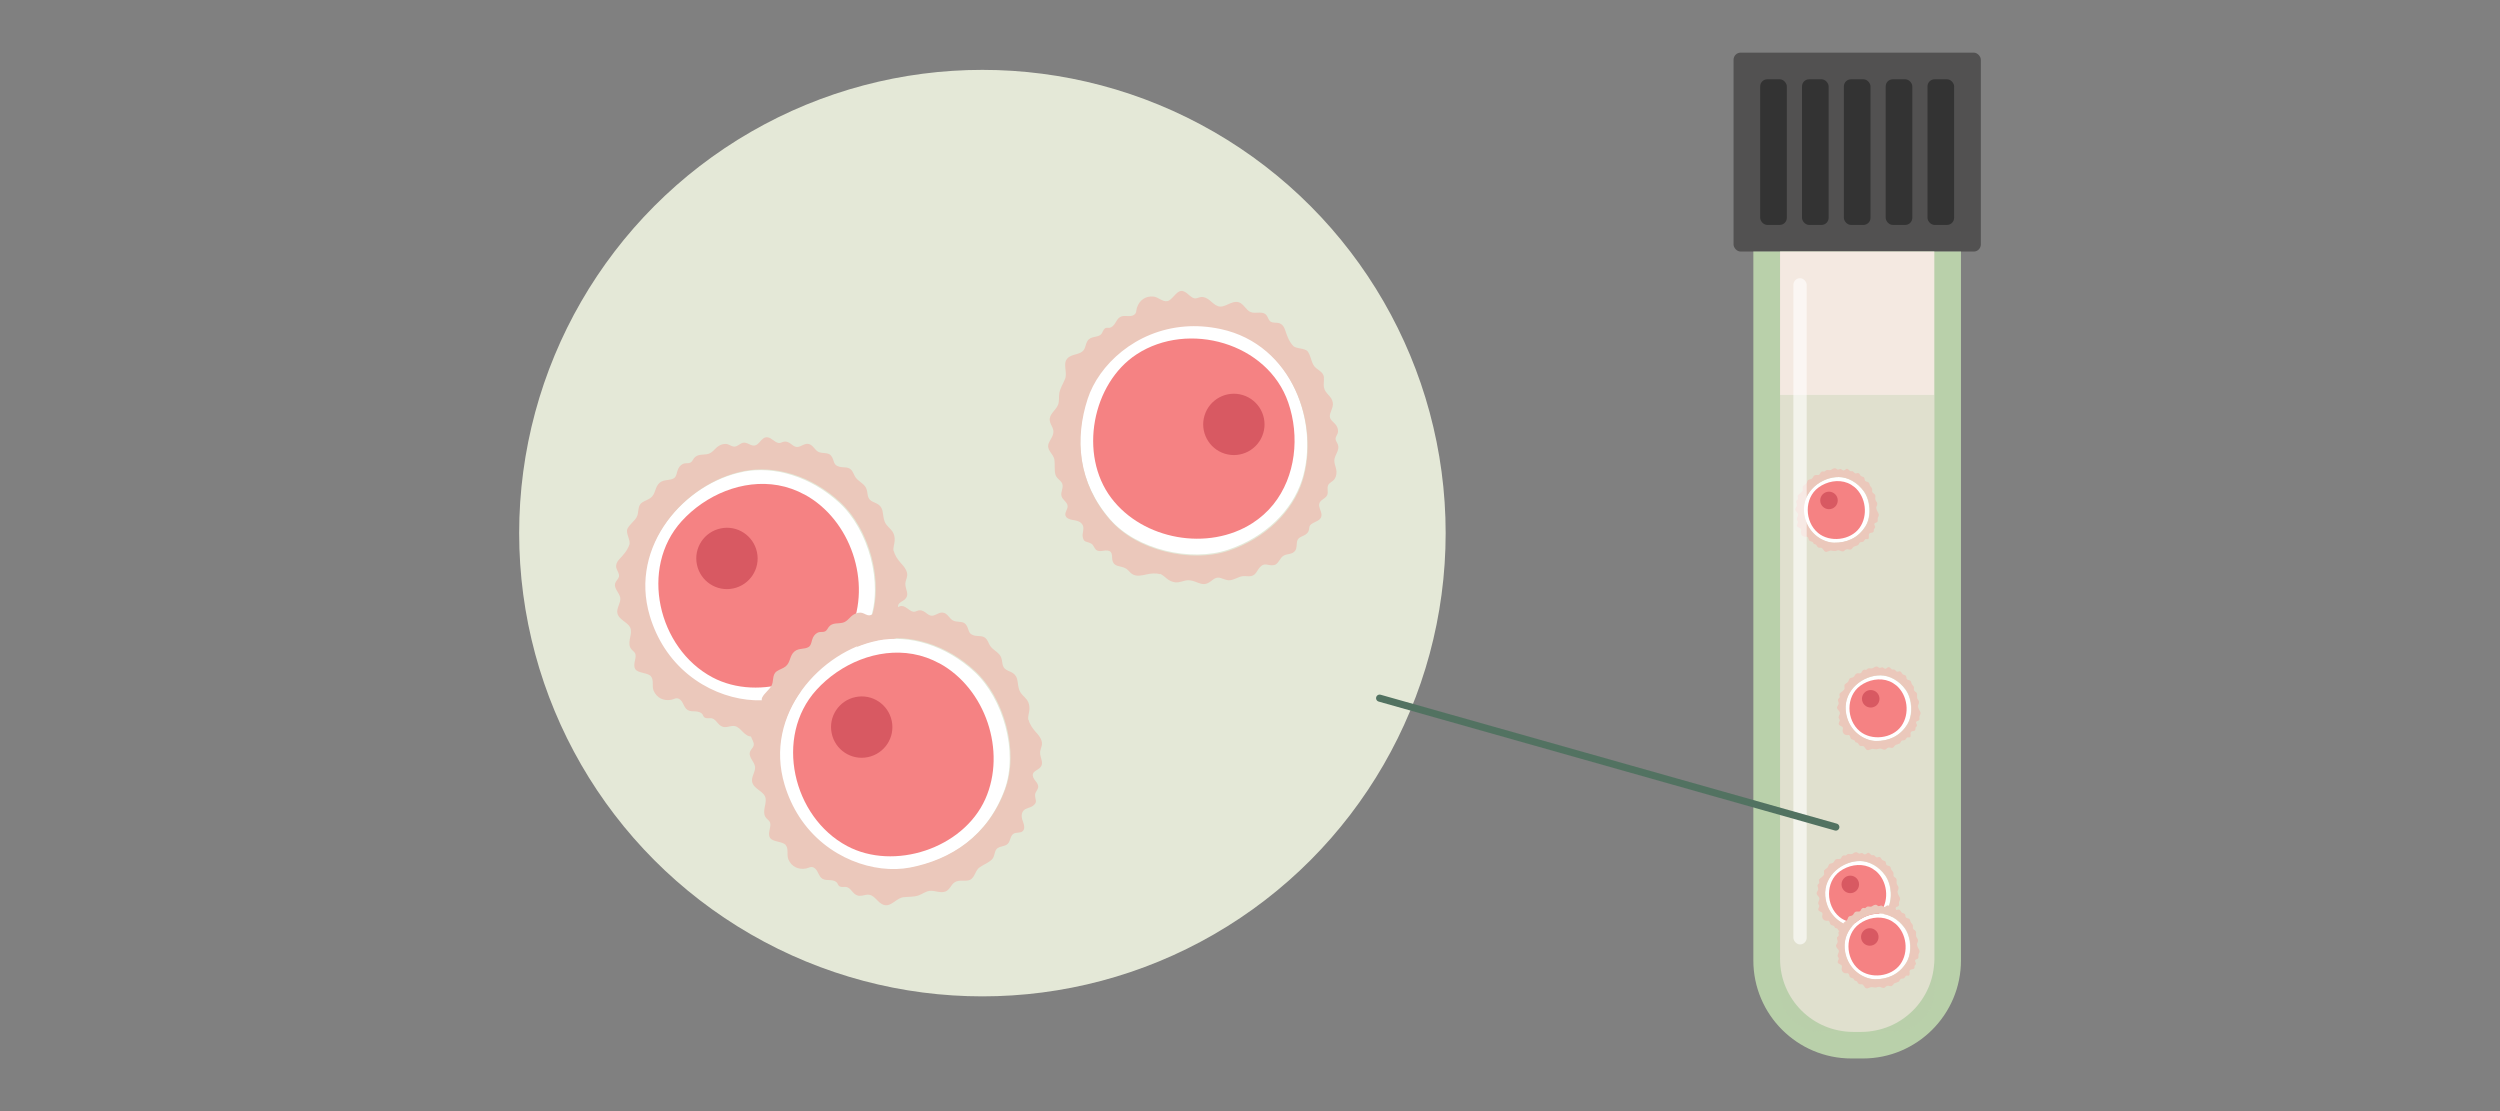 <?xml version="1.0" encoding="UTF-8"?><svg id="Assets" xmlns="http://www.w3.org/2000/svg" viewBox="0 0 351 156"><rect x="0" y="0" width="351" height="156" fill="#808080" stroke="none"/><defs><style>.cls-1,.cls-2{fill:none;}.cls-2{stroke:#527261;stroke-linecap:round;stroke-linejoin:round;}.cls-3{fill:#f58283;}.cls-4{fill:#ebc8bb;}.cls-5,.cls-6{fill:#fff;}.cls-7{fill:#f4e9e1;}.cls-8{fill:#e4e8d7;}.cls-9{fill:#333;}.cls-10,.cls-11{fill:#b9d0aa;}.cls-12{fill:#d85962;}.cls-13{fill:#525151;}.cls-11{opacity:.34;}.cls-6{opacity:.6;}</style></defs><rect class="cls-13" x="243.39" y="7.39" width="34.72" height="27.93" rx="1" ry="1"/><rect class="cls-9" x="247.13" y="11.13" width="3.74" height="20.45" rx="1" ry="1"/><rect class="cls-9" x="253" y="11.13" width="3.74" height="20.45" rx="1" ry="1" transform="translate(509.74 42.71) rotate(-180)"/><rect class="cls-9" x="258.87" y="11.13" width="3.74" height="20.45" rx="1" ry="1" transform="translate(521.49 42.71) rotate(-180)"/><rect class="cls-9" x="264.75" y="11.13" width="3.74" height="20.45" rx="1" ry="1" transform="translate(533.24 42.71) rotate(-180)"/><rect class="cls-9" x="270.62" y="11.13" width="3.74" height="20.45" rx="1" ry="1" transform="translate(544.98 42.71) rotate(-180)"/><path class="cls-10" d="m246.17,35.32h29.15v99.52c0,7.6-6.17,13.77-13.77,13.77h-1.61c-7.6,0-13.77-6.17-13.77-13.77V35.32h0Z"/><path class="cls-7" d="m249.91,35.32h21.67v99.32c0,5.65-4.59,10.23-10.23,10.23h-1.2c-5.65,0-10.23-4.59-10.23-10.23V35.32h0Z"/><path class="cls-11" d="m249.91,55.45h21.67v83.63c0,3.2-2.59,5.79-5.79,5.79h-10.09c-3.2,0-5.79-2.59-5.79-5.79V55.45h0Z"/><path class="cls-5" d="m258.13,66.99c-2.37-.02-5.14,1.98-4.88,4.93.24,2.77,2.51,4.26,4.25,4.29,1.68.03,3.35-.61,4.4-2.32.86-1.38.69-3.61-.22-4.89-.92-1.28-2.27-2-3.55-2.02Z"/><path class="cls-4" d="m263.41,71.34c0-.15.09-.26.13-.4.04-.13.04-.27-.02-.39-.08-.16-.19-.26-.22-.44-.03-.15,0-.31,0-.46,0-.08-.02-.14-.05-.19-.13-.22-.4-.21-.4-.51,0-.1.02-.21,0-.31-.05-.2-.25-.32-.33-.51-.04-.1-.04-.21-.09-.3-.1-.19-.29-.16-.45-.24-.26-.13-.12-.3-.24-.52-.09-.16-.35-.13-.48-.26-.12-.12-.15-.32-.32-.38-.11-.04-.22,0-.33.03-.3.06-.3-.27-.57-.31-.06-.01-.13.01-.19.01-.19,0-.29-.28-.47-.33-.27-.07-.41.37-.7.17-.09-.06-.16-.14-.27-.15-.13-.01-.25.1-.38.08-.1-.02-.17-.1-.26-.15-.11-.06-.24-.05-.36,0-.18.06-.29.22-.49.23-.2.01-.41-.1-.59.05-.06.05-.1.12-.17.14-.08.03-.16-.01-.24-.02-.12,0-.22.07-.3.16-.08.11-.12.28-.24.33-.18.07-.39-.04-.59.06-.24.12-.24.4-.48.52-.12.06-.26.06-.38.11-.23.1-.18.37-.34.54-.13.14-.33.22-.45.37-.12.15.04.48-.05.64-.15.24-.33.35-.54.51-.09.06-.16.16-.16.27,0,.13.09.27.03.39-.03.08-.11.12-.17.18-.18.22.07.45.04.69-.02.19-.23.36-.23.55,0,.32.41.48.4.77,0,.13-.07.25-.12.37-.05.12-.08.26-.03.38.03.07.08.12.11.19.09.2-.2.43-.11.66.07.19.47.24.55.41.09.18-.05.39-.01.58.06.32.31.51.63.51.12,0,.19-.05.3.02.16.12.11.38.26.52.08.07.19.09.29.12.1.03.21.08.25.18.01.04.02.08.04.11.04.07.14.08.22.1.25.04.23.34.44.44.1.06.23.04.35.04.35.01.35.43.64.56.26.11.52-.18.8-.16.21.02.42.08.62.05.15-.02.3-.1.45-.09.23.02.47.24.71.13.2-.1.25-.3.53-.28.12,0,.23.05.34.06.32.03.34-.31.58-.42.18-.08.37-.11.54-.2.15-.09.16-.28.27-.37.14-.12.35-.03.5-.13.13-.09.16-.29.3-.35.12-.05.27.04.38-.03.11-.06.11-.21.1-.33-.02-.16-.04-.35.1-.46.12-.1.3-.06.43-.12.22-.11.12-.2.16-.41.02-.11.15-.17.19-.28.03-.09-.02-.19-.06-.28-.04-.09-.08-.2-.03-.28.06-.1.19-.11.29-.16.28-.15.1-.41.17-.64.03-.1.1-.19.13-.29.06-.19-.05-.39-.16-.56-.08-.14-.17-.35-.17-.51Zm-1.47,2.53c-1.05,1.7-2.72,2.34-4.4,2.32-1.43-.02-3.2-1.02-3.93-2.9-.16-.42-.28-.88-.32-1.39-.25-2.95,2.51-4.96,4.88-4.93,1.28.01,2.63.73,3.55,2.02.18.25.32.53.44.83.5,1.27.48,2.94-.22,4.06Z"/><path class="cls-3" d="m260.37,68.39c-.29-.24-.61-.44-.96-.58-1.34-.54-2.94-.21-4.09.63-2.05,1.5-1.97,4.81-.06,6.39,1.64,1.36,4.54,1.05,5.82-.72,1.23-1.71.91-4.35-.7-5.72Z"/><path class="cls-12" d="m256.79,69.03c-.68,0-1.23.55-1.23,1.23s.55,1.23,1.23,1.23,1.23-.55,1.23-1.23-.55-1.23-1.23-1.23Z"/><rect class="cls-6" x="251.78" y="39.06" width="1.87" height="93.54" rx=".94" ry=".94" transform="translate(505.44 171.66) rotate(-180)"/><path class="cls-5" d="m263.99,94.83c-2.37-.02-5.14,1.98-4.88,4.93.24,2.77,2.51,4.26,4.25,4.29,1.68.03,3.35-.61,4.4-2.32.86-1.38.69-3.61-.22-4.89-.92-1.28-2.27-2-3.55-2.02Z"/><path class="cls-4" d="m269.27,99.18c0-.15.09-.26.13-.4.04-.13.04-.27-.02-.39-.08-.16-.19-.26-.22-.44-.03-.15,0-.31,0-.46,0-.08-.02-.14-.05-.19-.13-.22-.4-.21-.4-.51,0-.1.02-.21,0-.31-.05-.2-.25-.32-.33-.51-.04-.1-.04-.21-.09-.3-.1-.19-.29-.16-.45-.24-.26-.13-.12-.3-.24-.52-.09-.16-.35-.13-.48-.26-.12-.12-.15-.32-.32-.38-.11-.04-.22,0-.33.03-.3.06-.3-.27-.57-.31-.06-.01-.13.01-.19.01-.19,0-.29-.28-.47-.33-.27-.07-.41.37-.7.17-.09-.06-.16-.14-.27-.15-.13-.01-.25.1-.38.08-.1-.02-.17-.1-.26-.15-.11-.06-.24-.05-.36,0-.18.06-.29.22-.49.23-.2.01-.41-.1-.59.05-.06.05-.1.12-.17.14-.08.03-.16-.01-.24-.02-.12,0-.22.07-.3.16-.08.11-.12.28-.24.33-.18.07-.39-.04-.59.06-.24.12-.24.4-.48.52-.12.06-.26.06-.38.11-.23.1-.18.37-.34.54-.13.14-.33.22-.45.37-.12.15.04.48-.05.64-.15.24-.33.35-.54.51-.09.06-.16.16-.16.27,0,.13.09.27.03.39-.03.08-.11.12-.17.18-.18.22.07.45.04.69-.02.19-.23.36-.23.55,0,.32.41.48.4.77,0,.13-.07.25-.12.37-.05.12-.08.26-.03.38.03.07.08.12.11.19.09.2-.2.43-.11.66.07.19.47.24.55.41.09.18-.05.39-.01.58.06.32.31.51.63.51.12,0,.19-.05.3.02.16.12.11.38.26.52.08.07.19.09.29.12.1.03.21.08.25.18.01.04.02.08.04.11.04.07.14.08.22.1.25.04.23.34.44.44.1.06.23.04.35.04.35.01.35.43.64.56.26.11.52-.18.8-.16.21.02.42.08.62.05.15-.02.3-.1.45-.09.23.02.47.24.71.13.2-.1.25-.3.53-.28.12,0,.23.05.34.06.32.03.34-.31.58-.42.18-.08.37-.11.54-.2.15-.09.16-.28.27-.37.14-.12.35-.03.5-.13.13-.09.16-.29.3-.35.12-.05.27.04.38-.03.11-.06.11-.21.1-.33-.02-.16-.04-.35.1-.46.12-.1.3-.06.43-.12.22-.11.12-.2.16-.41.02-.11.15-.17.19-.28.03-.09-.02-.19-.06-.28-.04-.09-.08-.2-.03-.28.06-.1.19-.11.29-.16.28-.15.1-.41.17-.64.03-.1.1-.19.13-.29.06-.19-.05-.39-.16-.56-.08-.14-.17-.35-.17-.51Zm-1.47,2.53c-1.05,1.7-2.72,2.34-4.4,2.32-1.43-.02-3.2-1.02-3.93-2.9-.16-.42-.28-.88-.32-1.39-.25-2.95,2.51-4.96,4.88-4.93,1.28.01,2.63.73,3.55,2.02.18.25.32.53.44.83.5,1.27.48,2.94-.22,4.06Z"/><path class="cls-3" d="m266.23,96.23c-.29-.24-.61-.44-.96-.58-1.34-.54-2.94-.21-4.09.63-2.05,1.5-1.97,4.81-.06,6.39,1.64,1.36,4.54,1.05,5.82-.72,1.23-1.71.91-4.35-.7-5.72Z"/><path class="cls-12" d="m262.65,96.88c-.68,0-1.23.55-1.23,1.23s.55,1.23,1.23,1.23,1.23-.55,1.23-1.23-.55-1.23-1.23-1.23Z"/><path class="cls-5" d="m261.12,120.9c-2.37-.02-5.14,1.98-4.88,4.93.24,2.77,2.51,4.26,4.25,4.29,1.68.03,3.35-.61,4.4-2.32.86-1.38.69-3.61-.22-4.89-.92-1.28-2.27-2-3.55-2.02Z"/><path class="cls-4" d="m266.4,125.25c0-.15.09-.26.13-.4.04-.13.04-.27-.02-.39-.08-.16-.19-.26-.22-.44-.03-.15,0-.31,0-.46,0-.08-.02-.14-.05-.19-.13-.22-.4-.21-.4-.51,0-.1.02-.21,0-.31-.05-.2-.25-.32-.33-.51-.04-.1-.04-.21-.09-.3-.1-.19-.29-.16-.45-.24-.26-.13-.12-.3-.24-.52-.09-.16-.35-.13-.48-.26-.12-.12-.15-.32-.32-.38-.11-.04-.22,0-.33.03-.3.06-.3-.27-.57-.31-.06-.01-.13.01-.19.01-.19,0-.29-.28-.47-.33-.27-.07-.41.37-.7.17-.09-.06-.16-.14-.27-.15-.13-.01-.25.1-.38.08-.1-.02-.17-.1-.26-.15-.11-.06-.24-.05-.36,0-.18.06-.29.22-.49.23-.2.01-.41-.1-.59.05-.06.05-.1.12-.17.14-.08.03-.16-.01-.24-.02-.12,0-.22.07-.3.16-.08.11-.12.28-.24.33-.18.07-.39-.04-.59.06-.24.12-.24.4-.48.52-.12.06-.26.06-.38.11-.23.1-.18.37-.34.54-.13.14-.33.22-.45.37-.12.15.04.48-.05.64-.15.24-.33.35-.54.51-.09.06-.16.16-.16.27,0,.13.09.27.03.39-.03.08-.11.12-.17.18-.18.22.07.45.04.69-.02.19-.23.36-.23.55,0,.32.41.48.4.77,0,.13-.07.25-.12.37-.05.12-.08.26-.03.38.03.07.08.12.11.19.09.2-.2.43-.11.66.07.19.47.24.55.41.09.18-.05.39-.01.58.06.32.31.51.63.51.12,0,.19-.05.3.02.16.12.11.38.26.52.08.07.19.09.29.12.1.03.21.08.25.18.01.04.02.08.04.11.04.07.14.08.22.1.25.04.23.34.44.44.1.06.23.04.35.04.35.01.35.43.64.56.26.11.52-.18.8-.16.21.02.42.08.62.05.15-.02.3-.1.45-.09.23.02.47.24.71.13.2-.1.25-.3.53-.28.12,0,.23.05.34.06.32.03.34-.31.58-.42.18-.08.37-.11.54-.2.15-.09.16-.28.27-.37.14-.12.35-.03.5-.13.13-.09.16-.29.3-.35.12-.05.27.04.38-.03.11-.06.11-.21.1-.33-.02-.16-.04-.35.1-.46.12-.1.3-.06.43-.12.22-.11.12-.2.16-.41.02-.11.15-.17.19-.28.03-.09-.02-.19-.06-.28-.04-.09-.08-.2-.03-.28.06-.1.19-.11.29-.16.28-.15.1-.41.17-.64.03-.1.1-.19.13-.29.06-.19-.05-.39-.16-.56-.08-.14-.17-.35-.17-.51Zm-1.47,2.53c-1.05,1.7-2.72,2.34-4.4,2.32-1.43-.02-3.2-1.02-3.93-2.9-.16-.42-.28-.88-.32-1.39-.25-2.95,2.51-4.96,4.88-4.93,1.28.01,2.63.73,3.55,2.02.18.25.32.53.44.83.5,1.27.48,2.94-.22,4.06Z"/><path class="cls-3" d="m263.36,122.29c-.29-.24-.61-.44-.96-.58-1.34-.54-2.94-.21-4.09.63-2.05,1.5-1.97,4.81-.06,6.39,1.64,1.36,4.54,1.05,5.82-.72,1.23-1.71.91-4.35-.7-5.72Z"/><path class="cls-12" d="m259.78,122.94c-.68,0-1.23.55-1.23,1.23s.55,1.23,1.23,1.23,1.23-.55,1.23-1.23-.55-1.23-1.23-1.23Z"/><path class="cls-5" d="m263.85,128.28c-2.37-.02-5.14,1.98-4.88,4.93.24,2.77,2.51,4.26,4.25,4.29,1.68.03,3.35-.61,4.4-2.32.86-1.38.69-3.61-.22-4.89-.92-1.28-2.27-2-3.55-2.02Z"/><path class="cls-4" d="m269.13,132.63c0-.15.09-.26.13-.4.04-.13.04-.27-.02-.39-.08-.16-.19-.26-.22-.44-.03-.15,0-.31,0-.46,0-.08-.02-.14-.05-.19-.13-.22-.4-.21-.4-.51,0-.1.02-.21,0-.31-.05-.2-.25-.32-.33-.51-.04-.1-.04-.21-.09-.3-.1-.19-.29-.16-.45-.24-.26-.13-.12-.3-.24-.52-.09-.16-.35-.13-.48-.26-.12-.12-.15-.32-.32-.38-.11-.04-.22,0-.33.03-.3.06-.3-.27-.57-.31-.06-.01-.13.01-.19.01-.19,0-.29-.28-.47-.33-.27-.07-.41.37-.7.17-.09-.06-.16-.14-.27-.15-.13-.01-.25.1-.38.08-.1-.02-.17-.1-.26-.15-.11-.06-.24-.05-.36,0-.18.06-.29.22-.49.23-.2.01-.41-.1-.59.05-.06.05-.1.12-.17.14-.08.03-.16-.01-.24-.02-.12,0-.22.07-.3.16-.08.11-.12.28-.24.33-.18.07-.39-.04-.59.06-.24.12-.24.4-.48.52-.12.06-.26.06-.38.11-.23.1-.18.37-.34.54-.13.14-.33.22-.45.37-.12.15.04.48-.05.64-.15.24-.33.35-.54.51-.09.06-.16.16-.16.27,0,.13.09.27.03.39-.03.08-.11.12-.17.18-.18.22.07.45.04.69-.02.19-.23.36-.23.55,0,.32.41.48.4.77,0,.13-.07.25-.12.37-.05.12-.08.26-.03.38.03.07.08.12.11.19.09.2-.2.43-.11.66.07.19.47.24.55.41.09.18-.05.39-.01.58.06.32.31.51.63.51.12,0,.19-.05.3.02.16.12.11.38.26.52.08.07.19.09.29.12.1.03.21.08.25.18.01.04.02.08.04.11.04.07.14.08.22.1.25.04.23.34.44.44.1.06.23.04.35.04.35.01.35.43.64.56.26.11.52-.18.8-.16.21.02.42.08.62.05.15-.02.3-.1.45-.09.23.02.47.24.71.13.2-.1.25-.3.53-.28.12,0,.23.05.34.06.32.03.34-.31.58-.42.18-.08.37-.11.54-.2.15-.09.16-.28.27-.37.14-.12.35-.03.5-.13.13-.09.16-.29.3-.35.12-.05.27.04.38-.03.11-.06.11-.21.1-.33-.02-.16-.04-.35.1-.46.12-.1.3-.06.43-.12.22-.11.12-.2.16-.41.02-.11.15-.17.19-.28.03-.09-.02-.19-.06-.28-.04-.09-.08-.2-.03-.28.06-.1.19-.11.29-.16.28-.15.1-.41.17-.64.03-.1.1-.19.13-.29.06-.19-.05-.39-.16-.56-.08-.14-.17-.35-.17-.51Zm-1.47,2.53c-1.05,1.7-2.72,2.34-4.4,2.32-1.43-.02-3.2-1.02-3.93-2.9-.16-.42-.28-.88-.32-1.39-.25-2.95,2.51-4.96,4.88-4.93,1.28.01,2.63.73,3.55,2.02.18.25.32.53.44.83.5,1.27.48,2.94-.22,4.06Z"/><path class="cls-3" d="m266.09,129.67c-.29-.24-.61-.44-.96-.58-1.34-.54-2.94-.21-4.09.63-2.05,1.5-1.97,4.81-.06,6.39,1.64,1.36,4.54,1.05,5.82-.72,1.23-1.71.91-4.35-.7-5.72Z"/><path class="cls-12" d="m262.52,130.32c-.68,0-1.23.55-1.23,1.23s.55,1.23,1.23,1.23,1.23-.55,1.23-1.23-.55-1.23-1.23-1.23Z"/><circle class="cls-8" cx="137.93" cy="74.85" r="65.04"/><line class="cls-2" x1="257.75" y1="116.12" x2="193.7" y2="98.02"/><path class="cls-5" d="m182.79,67.41c2.51-7.89-1.33-19.18-11.46-21.37-9.48-2.04-16.8,4-18.68,9.8-1.82,5.58-1.39,11.8,3.21,17.07,3.74,4.28,11.34,6.01,16.55,4.27,5.23-1.74,9.02-5.53,10.38-9.78Z"/><path class="cls-4" d="m162.85,80.57c.49.16.77.56,1.21.84.4.25.87.41,1.34.35.62-.09,1.05-.36,1.68-.28.53.06,1.01.33,1.52.47.27.07.5.07.71.02.88-.22,1.11-1.12,2.13-.8.35.11.69.28,1.06.3.71.03,1.33-.52,2.04-.58.36-.03.74.06,1.1,0,.73-.15.82-.8,1.27-1.27.7-.74,1.13-.11,1.97-.28.64-.13.79-1.02,1.35-1.33.51-.28,1.23-.15,1.61-.69.23-.32.2-.75.24-1.13.11-1.07,1.2-.73,1.62-1.58.1-.2.09-.43.14-.64.17-.63,1.23-.66,1.58-1.23.51-.84-.83-1.74.16-2.52.28-.22.64-.4.77-.74.17-.43-.08-.95.13-1.37.15-.31.52-.46.76-.7.3-.3.42-.76.4-1.19-.03-.67-.42-1.2-.26-1.86.17-.69.75-1.26.43-2.02-.1-.24-.29-.46-.3-.72,0-.28.21-.52.3-.79.13-.38,0-.82-.23-1.15-.27-.38-.83-.68-.87-1.16-.05-.66.55-1.27.41-2.03-.17-.92-1.1-1.22-1.25-2.15-.07-.45.05-.92,0-1.38-.08-.87-1.05-.99-1.46-1.71-.34-.58-.4-1.34-.79-1.88-.39-.54-1.66-.35-2.09-.84-.65-.73-.84-1.47-1.15-2.33-.12-.35-.38-.68-.73-.81-.44-.15-.98.01-1.33-.29-.22-.19-.28-.5-.44-.74-.53-.84-1.57-.22-2.33-.56-.6-.27-.96-1.14-1.59-1.35-1.07-.35-2.01.89-2.98.53-.43-.16-.76-.5-1.11-.79-.35-.29-.78-.54-1.24-.49-.25.03-.48.16-.74.19-.74.09-1.24-1.1-2.07-1.04-.7.05-1.26,1.31-1.93,1.43-.7.12-1.26-.57-1.93-.64-1.13-.12-2.01.52-2.34,1.58-.12.39-.02.7-.38.97-.55.41-1.39-.03-1.98.32-.32.19-.5.54-.69.86-.2.32-.48.63-.85.66-.14,0-.28-.02-.41,0-.29.07-.42.38-.55.65-.37.79-1.36.43-1.93,1-.29.29-.37.73-.5,1.12-.41,1.17-1.81.73-2.51,1.57-.63.76.08,1.92-.29,2.84-.27.68-.7,1.3-.81,2.03-.08.53.02,1.09-.17,1.6-.29.75-1.3,1.32-1.16,2.23.12.77.75,1.13.41,2.05-.14.38-.4.71-.55,1.08-.41,1.03.67,1.46.79,2.38.09.67-.03,1.35.13,2.01.14.6.76.82.96,1.3.24.58-.27,1.19-.09,1.79.16.52.81.82.85,1.36.03.45-.4.86-.31,1.3.09.42.59.6,1.01.66.56.08,1.22.22,1.45.8.2.49-.12,1.07-.03,1.57.15.85.55.6,1.19.95.35.19.42.69.75.92.29.2.67.13,1.01.08.34-.05.75-.07.98.18.26.29.16.74.23,1.12.21,1.08,1.26.77,1.95,1.23.31.2.51.54.82.74.58.39,1.35.22,2.03.06.55-.13,1.34-.21,1.88-.03Zm-6.93-7.5c-4.6-5.27-5.03-11.49-3.21-17.07,1.54-4.74,6.7-9.64,13.71-10.16,1.57-.12,3.23-.01,4.97.36,10.13,2.18,13.97,13.48,11.46,21.36-1.35,4.25-5.15,8.04-10.38,9.78-1,.33-2.09.54-3.22.62-4.76.35-10.31-1.43-13.32-4.89Z"/><path class="cls-3" d="m175.84,73.45c1.11-.71,2.11-1.6,2.93-2.62,3.17-3.94,3.73-9.6,2.1-14.31-2.89-8.39-14.03-11.51-21.28-6.78-6.24,4.07-8.18,14.09-3.56,20.19,4.44,5.86,13.6,7.51,19.81,3.52Z"/><path class="cls-12" d="m177.35,60.85c.7-2.27-.58-4.68-2.85-5.38-2.27-.7-4.68.58-5.38,2.85-.7,2.27.58,4.68,2.85,5.38,2.27.7,4.68-.58,5.38-2.85Z"/><path class="cls-5" d="m104.31,66.25c-8.12,1.6-16.17,10.41-13.2,20.33,2.78,9.29,11.6,12.79,17.59,11.65,5.77-1.1,11.01-4.47,13.41-11.04,1.95-5.34-.2-12.83-4.23-16.56-4.04-3.74-9.19-5.25-13.57-4.39Z"/><path class="cls-4" d="m125.46,77.39c-.1-.51.12-.95.15-1.47.03-.47-.06-.96-.34-1.34-.37-.5-.82-.75-1.06-1.34-.2-.49-.2-1.05-.32-1.56-.07-.27-.18-.47-.32-.63-.61-.66-1.51-.44-1.73-1.48-.07-.36-.09-.74-.25-1.07-.32-.64-1.1-.92-1.49-1.51-.2-.3-.3-.68-.53-.96-.48-.57-1.1-.33-1.72-.5-.98-.25-.64-.94-1.2-1.59-.42-.49-1.27-.2-1.82-.54-.5-.31-.73-1-1.38-1.08-.39-.05-.75.19-1.11.34-.99.42-1.22-.7-2.16-.66-.22,0-.42.13-.63.18-.63.16-1.18-.76-1.84-.79-.98-.05-1.13,1.56-2.29,1.08-.33-.14-.66-.36-1.02-.32-.46.05-.8.53-1.26.55-.35.02-.65-.23-.98-.33-.41-.12-.87,0-1.24.23-.57.35-.84.95-1.5,1.13-.68.18-1.46-.05-1.98.6-.16.21-.26.48-.49.61-.25.14-.55.07-.83.12-.4.07-.72.39-.9.76-.21.42-.2,1.06-.6,1.32-.55.36-1.38.13-1.98.62-.73.59-.54,1.55-1.28,2.13-.36.28-.83.4-1.21.66-.73.49-.37,1.4-.79,2.1-.35.57-.98,1-1.27,1.59-.29.6.49,1.62.27,2.24-.33.92-.88,1.45-1.49,2.13-.25.28-.42.66-.36,1.03.08.46.48.86.39,1.31-.06.28-.3.49-.44.74-.48.87.56,1.48.63,2.32.05.66-.54,1.39-.42,2.04.21,1.1,1.75,1.33,1.9,2.36.07.45-.07.9-.15,1.35-.08.45-.1.95.17,1.32.15.21.37.35.52.55.43.61-.37,1.61.09,2.32.39.59,1.76.48,2.19,1,.45.56.11,1.38.37,2,.44,1.05,1.43,1.51,2.51,1.29.4-.08.63-.32,1.04-.13.63.29.65,1.23,1.24,1.58.32.19.71.17,1.09.19.37.02.78.11.99.42.08.12.11.26.21.36.2.22.54.19.83.17.87-.05,1.04.99,1.81,1.21.4.12.81-.03,1.22-.1,1.22-.2,1.51,1.23,2.59,1.45.97.19,1.64-.99,2.63-1.11.72-.09,1.48-.01,2.17-.27.5-.19.95-.54,1.48-.62.8-.11,1.78.5,2.51-.06.62-.48.63-1.2,1.6-1.35.4-.06.81.01,1.21-.04,1.1-.13.96-1.29,1.71-1.84.55-.4,1.2-.62,1.7-1.08.46-.42.35-1.06.67-1.47.39-.49,1.17-.33,1.61-.78.38-.39.33-1.11.79-1.4.38-.24.95-.06,1.29-.36.32-.28.24-.8.09-1.2-.2-.53-.39-1.17,0-1.66.33-.41.99-.41,1.39-.73.67-.54.26-.77.26-1.5,0-.4.4-.7.44-1.1.04-.35-.21-.65-.42-.92-.21-.27-.42-.62-.31-.95.12-.37.57-.5.87-.75.84-.7.07-1.48.13-2.3.03-.37.22-.71.26-1.08.06-.7-.46-1.29-.93-1.81-.38-.42-.83-1.07-.94-1.64Zm-3.23,9.69c-2.4,6.57-7.64,9.94-13.41,11.04-4.9.93-11.68-1.23-15.51-7.12-.86-1.32-1.57-2.83-2.08-4.53-2.96-9.92,5.08-18.74,13.2-20.33,4.38-.86,9.52.64,13.57,4.39.77.72,1.48,1.57,2.1,2.52,2.61,4,3.71,9.72,2.13,14.03Z"/><path class="cls-3" d="m112.96,69.44c-1.16-.63-2.41-1.08-3.71-1.31-4.98-.88-10.2,1.36-13.55,5.05-5.96,6.58-3.32,17.84,4.31,21.91,6.57,3.51,16.29.38,19.41-6.6,2.99-6.71.03-15.53-6.46-19.06Z"/><path class="cls-12" d="m101.19,74.19c-2.33.48-3.83,2.76-3.34,5.09s2.76,3.83,5.09,3.34,3.83-2.76,3.34-5.09-2.76-3.83-5.09-3.34Z"/><path class="cls-5" d="m123.24,89.94c-8.12,1.6-16.17,10.41-13.2,20.33,2.78,9.29,11.6,12.79,17.59,11.65,5.77-1.1,11.01-4.47,13.41-11.04,1.95-5.34-.2-12.83-4.23-16.56-4.04-3.74-9.19-5.25-13.57-4.39Z"/><path class="cls-4" d="m144.38,101.08c-.1-.51.12-.95.15-1.47.03-.47-.06-.96-.34-1.34-.37-.5-.82-.75-1.06-1.34-.2-.49-.2-1.05-.32-1.56-.07-.27-.18-.47-.32-.63-.61-.66-1.51-.44-1.73-1.48-.07-.36-.09-.74-.25-1.07-.32-.64-1.1-.92-1.49-1.51-.2-.3-.3-.68-.53-.96-.48-.57-1.1-.33-1.72-.5-.98-.25-.64-.94-1.2-1.59-.42-.49-1.27-.2-1.82-.54-.5-.31-.73-1-1.38-1.08-.39-.05-.75.19-1.11.34-.99.42-1.22-.7-2.16-.66-.22,0-.42.13-.63.18-.63.16-1.18-.76-1.84-.79-.98-.05-1.13,1.56-2.29,1.08-.33-.14-.66-.36-1.02-.32-.46.05-.8.53-1.26.55-.35.02-.65-.23-.98-.33-.41-.12-.87,0-1.24.23-.57.35-.84.95-1.5,1.13-.68.18-1.46-.05-1.98.6-.16.21-.26.48-.49.61-.25.14-.55.07-.83.12-.4.07-.72.39-.9.76-.21.42-.2,1.06-.6,1.32-.55.36-1.38.13-1.98.62-.73.59-.54,1.55-1.28,2.13-.36.28-.83.4-1.21.66-.73.49-.37,1.4-.79,2.1-.35.57-.98,1-1.27,1.59-.29.6.49,1.62.27,2.24-.33.92-.88,1.45-1.49,2.13-.25.28-.42.66-.36,1.03.08.46.48.86.39,1.31-.06.28-.3.49-.44.74-.48.87.56,1.48.63,2.32.05.66-.54,1.39-.42,2.04.21,1.1,1.75,1.33,1.9,2.36.07.45-.07.9-.15,1.35-.08.45-.1.95.17,1.32.15.21.37.35.52.55.43.61-.37,1.61.09,2.32.39.59,1.76.48,2.19,1,.45.56.11,1.38.37,2,.44,1.05,1.43,1.51,2.51,1.29.4-.08.63-.32,1.04-.13.63.29.65,1.23,1.24,1.58.32.19.71.17,1.09.19.37.02.78.11.99.42.08.12.11.26.21.36.2.22.54.19.83.17.87-.05,1.04.99,1.81,1.21.4.12.81-.03,1.22-.1,1.22-.2,1.51,1.23,2.59,1.45.97.19,1.64-.99,2.63-1.11.72-.09,1.48-.01,2.17-.27.5-.19.95-.54,1.48-.62.8-.11,1.78.5,2.51-.06.62-.48.63-1.2,1.6-1.35.4-.06.81.01,1.21-.04,1.1-.13.96-1.29,1.71-1.84.55-.4,1.2-.62,1.7-1.08.46-.42.35-1.06.67-1.47.39-.49,1.17-.33,1.61-.78.38-.39.33-1.11.79-1.4.38-.24.95-.06,1.29-.36.32-.28.24-.8.09-1.2-.2-.53-.39-1.17,0-1.66.33-.41.99-.41,1.39-.73.67-.54.26-.77.26-1.5,0-.4.4-.7.44-1.1.04-.35-.21-.65-.42-.92-.21-.27-.42-.62-.31-.95.12-.37.57-.5.87-.75.84-.7.07-1.48.13-2.3.03-.37.22-.71.26-1.08.06-.7-.46-1.29-.93-1.81-.38-.42-.83-1.07-.94-1.64Zm-3.23,9.69c-2.4,6.57-7.64,9.94-13.41,11.04-4.9.93-11.68-1.23-15.51-7.12-.86-1.32-1.57-2.83-2.08-4.53-2.96-9.92,5.08-18.74,13.2-20.33,4.38-.86,9.52.64,13.57,4.39.77.72,1.48,1.57,2.1,2.52,2.61,4,3.71,9.72,2.13,14.03Z"/><path class="cls-3" d="m131.88,93.13c-1.16-.63-2.41-1.08-3.71-1.31-4.98-.88-10.2,1.36-13.55,5.05-5.96,6.58-3.32,17.84,4.31,21.91,6.57,3.51,16.29.38,19.41-6.6,2.99-6.71.03-15.53-6.46-19.06Z"/><path class="cls-12" d="m120.11,97.87c-2.33.48-3.83,2.76-3.34,5.09.48,2.33,2.76,3.83,5.09,3.34s3.83-2.76,3.34-5.09-2.76-3.83-5.09-3.34Z"/><rect class="cls-1" width="351" height="156"/></svg>